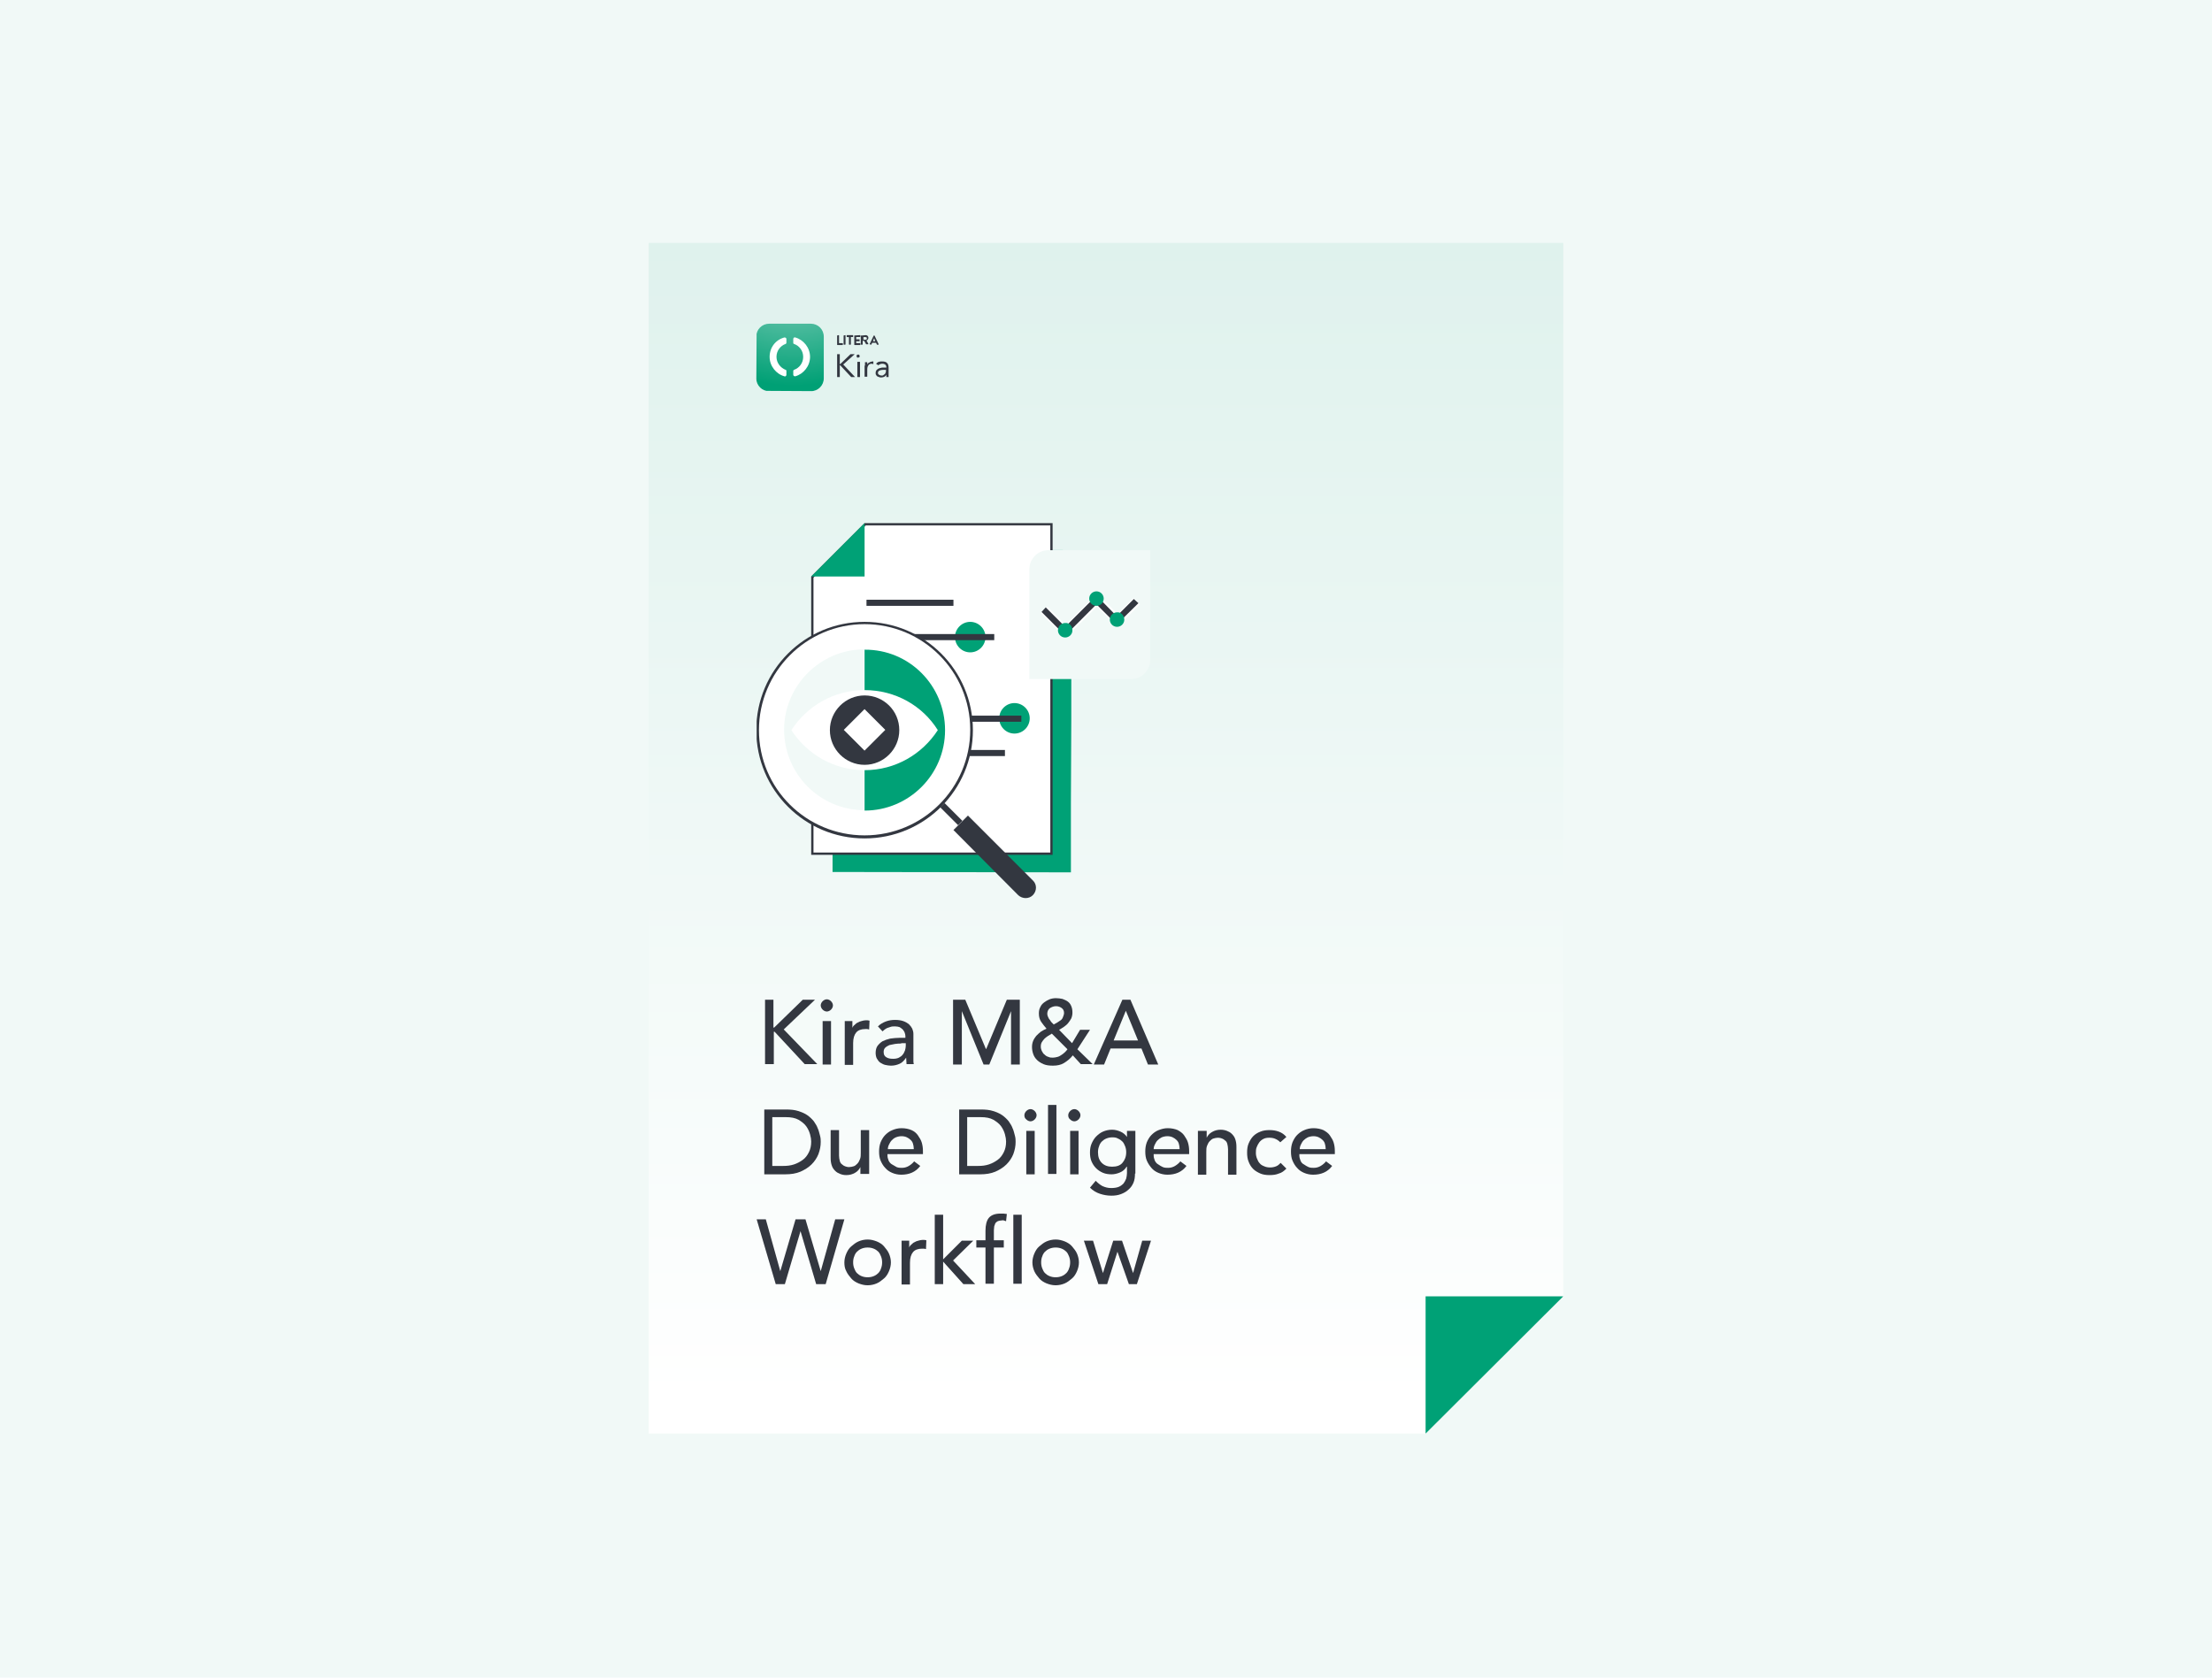 <?xml version="1.0" encoding="UTF-8"?>
<svg xmlns="http://www.w3.org/2000/svg" xmlns:xlink="http://www.w3.org/1999/xlink" version="1.1" id="Layer_1" x="0px" y="0px" viewBox="0 0 580 440" style="enable-background:new 0 0 580 440;" xml:space="preserve">
<style type="text/css">
	.st0{fill:#F1F9F7;}
	.st1{fill:url(#SVGID_1_);}
	
		.st2{clip-path:url(#SVGID_00000044862689662715514600000012905276327302011546_);fill:url(#SVGID_00000081638713884982216690000007568848297563761064_);}
	.st3{clip-path:url(#SVGID_00000082344511972547160580000014535428628556396189_);fill:#333741;}
	.st4{clip-path:url(#SVGID_00000082344511972547160580000014535428628556396189_);fill:#FFFFFF;}
	.st5{clip-path:url(#SVGID_00000126320797448647233210000003336570105351841692_);fill:#00A176;}
	.st6{clip-path:url(#SVGID_00000126320797448647233210000003336570105351841692_);fill:#FFFFFF;}
	.st7{clip-path:url(#SVGID_00000126320797448647233210000003336570105351841692_);fill:#333740;}
	.st8{clip-path:url(#SVGID_00000126320797448647233210000003336570105351841692_);}
	.st9{fill:#333740;}
	.st10{clip-path:url(#SVGID_00000126320797448647233210000003336570105351841692_);fill:#F1F9F7;}
	.st11{fill:#FFFFFF;}
	.st12{fill:#00A176;}
</style>
<g>
	<g>
		<rect class="st0" width="580" height="440"></rect>
	</g>
</g>
<linearGradient id="SVGID_1_" gradientUnits="userSpaceOnUse" x1="290" y1="367" x2="290" y2="-287.172">
	<stop offset="0" style="stop-color:#FFFFFF"></stop>
	<stop offset="1" style="stop-color:#BAE2D8"></stop>
</linearGradient>
<polygon class="st1" points="409.9,63.7 409.9,340 373.8,376 170.1,376 170.1,63.7 "></polygon>
<g>
	<g>
		<defs>
			<path id="SVGID_00000123425418672448164110000016043542854231523994_" d="M201.7,84.9c-1.9,0-3.4,1.5-3.4,3.4v10.9     c0,1.9,1.5,3.4,3.4,3.4h10.9c1.9,0,3.4-1.5,3.4-3.4V88.3c0-1.9-1.5-3.4-3.4-3.4H201.7z"></path>
		</defs>
		<clipPath id="SVGID_00000016047808174429992050000002929752778966143405_">
			<use xlink:href="#SVGID_00000123425418672448164110000016043542854231523994_" style="overflow:visible;"></use>
		</clipPath>
		
			<radialGradient id="SVGID_00000083088322912837271600000018260453519220486554_" cx="-12.602" cy="617.252" r="0.392" gradientTransform="matrix(-0.153 101.265 101.733 0.153 -62589.031 1243.048)" gradientUnits="userSpaceOnUse">
			<stop offset="0" style="stop-color:#BBE2D8"></stop>
			<stop offset="1" style="stop-color:#00A075"></stop>
		</radialGradient>
		
			<polygon style="clip-path:url(#SVGID_00000016047808174429992050000002929752778966143405_);fill:url(#SVGID_00000083088322912837271600000018260453519220486554_);" points="    216,84.9 216,102.6 198.3,102.5 198.4,84.9   "></polygon>
	</g>
	<g>
		<defs>
			<rect id="SVGID_00000072276432758133327180000007361819675300055988_" x="198.4" y="84.9" width="34.6" height="17.6"></rect>
		</defs>
		<clipPath id="SVGID_00000165957227367837793870000004025654290079547306_">
			<use xlink:href="#SVGID_00000072276432758133327180000007361819675300055988_" style="overflow:visible;"></use>
		</clipPath>
		<path style="clip-path:url(#SVGID_00000165957227367837793870000004025654290079547306_);fill:#333741;" d="M219.5,88    C219.5,88,219.5,88,219.5,88l0.4-0.1c0,0,0.1,0,0.1,0.1V90h0.9c0,0,0.1,0,0.1,0.1v0.3c0,0,0,0.1-0.1,0.1h-1.3c0,0-0.1,0-0.1-0.1    V88z"></path>
		<path style="clip-path:url(#SVGID_00000165957227367837793870000004025654290079547306_);fill:#333741;" d="M221.2,88    C221.2,88,221.3,88,221.2,88l0.4-0.1c0,0,0.1,0,0.1,0.1v2.3c0,0,0,0.1-0.1,0.1h-0.3c0,0-0.1,0-0.1-0.1V88z"></path>
		<path style="clip-path:url(#SVGID_00000165957227367837793870000004025654290079547306_);fill:#333741;" d="M222.6,88.4h-0.5    c0,0-0.1,0-0.1-0.1V88c0,0,0-0.1,0.1-0.1h1.5c0,0,0.1,0,0.1,0.1v0.3c0,0,0,0.1-0.1,0.1h-0.5v1.9c0,0,0,0.1-0.1,0.1h-0.3    c0,0-0.1,0-0.1-0.1V88.4z"></path>
		<path style="clip-path:url(#SVGID_00000165957227367837793870000004025654290079547306_);fill:#333741;" d="M224,88    C224,88,224,88,224,88l1.5-0.1c0,0,0.1,0,0.1,0.1v0.3c0,0,0,0.1-0.1,0.1h-1v0.6h0.8c0,0,0.1,0,0.1,0.1v0.3c0,0,0,0.1-0.1,0.1h-0.8    V90h1c0,0,0.1,0,0.1,0.1v0.3c0,0,0,0.1-0.1,0.1h-1.4c0,0-0.1,0-0.1-0.1V88z"></path>
		<path style="clip-path:url(#SVGID_00000165957227367837793870000004025654290079547306_);fill:#333741;" d="M226,88    C226,88,226.1,88,226,88l1-0.1c0.4,0,0.7,0.3,0.7,0.7c0,0.3-0.2,0.6-0.5,0.7l0.5,0.9c0,0,0,0.1-0.1,0.1h-0.4c0,0,0,0-0.1,0    l-0.5-0.9h-0.4v0.9c0,0,0,0.1-0.1,0.1h-0.3c0,0-0.1,0-0.1-0.1V88z M227,89.1c0.2,0,0.3-0.2,0.3-0.4c0-0.2-0.2-0.3-0.3-0.3h-0.6    v0.7H227z"></path>
		<path style="clip-path:url(#SVGID_00000165957227367837793870000004025654290079547306_);fill:#333741;" d="M228,90.3l1.1-2.3    c0,0,0,0,0.1,0h0c0,0,0,0,0.1,0l1.1,2.3c0,0,0,0.1-0.1,0.1h-0.3c-0.1,0-0.1,0-0.1-0.1l-0.2-0.4h-1l-0.2,0.4c0,0,0,0.1-0.1,0.1    L228,90.3C228,90.4,228,90.3,228,90.3 M229.5,89.5l-0.3-0.8h0l-0.3,0.8H229.5z"></path>
		<path style="clip-path:url(#SVGID_00000165957227367837793870000004025654290079547306_);fill:#FFFFFF;" d="M203.6,93.6    c0-1.6,1-2.9,2.4-3.4c0.1,0,0.2-0.2,0.2-0.3v-1c0-0.2-0.2-0.4-0.5-0.4c-2.3,0.6-3.9,2.6-3.9,5.1c0,2.4,1.7,4.5,3.9,5.1    c0.2,0.1,0.5-0.1,0.5-0.4v-1c0-0.2-0.1-0.3-0.2-0.3C204.7,96.5,203.6,95.2,203.6,93.6"></path>
		<path style="clip-path:url(#SVGID_00000165957227367837793870000004025654290079547306_);fill:#FFFFFF;" d="M212.4,93.6    c0-2.4-1.7-4.5-3.9-5.1c-0.2-0.1-0.5,0.1-0.5,0.4v1c0,0.2,0.1,0.3,0.2,0.3c1.4,0.5,2.4,1.8,2.4,3.4c0,1.6-1,2.9-2.4,3.4    c-0.1,0-0.2,0.2-0.2,0.3v1c0,0.2,0.2,0.4,0.5,0.4C210.7,98.1,212.4,96,212.4,93.6"></path>
		<polygon style="clip-path:url(#SVGID_00000165957227367837793870000004025654290079547306_);fill:#333741;" points="219.5,92.9     220.2,92.9 220.2,95.5 220.3,95.5 223,92.9 224.1,92.9 221.1,95.6 224.2,98.9 223.2,98.9 220.3,95.8 220.2,95.8 220.2,98.9     219.5,98.9   "></polygon>
		<path style="clip-path:url(#SVGID_00000165957227367837793870000004025654290079547306_);fill:#333741;" d="M224.6,93.4    c0-0.1,0-0.2,0.1-0.3c0.1-0.1,0.2-0.1,0.3-0.1c0.1,0,0.3,0,0.3,0.1c0.1,0.1,0.1,0.2,0.1,0.3c0,0.1,0,0.3-0.1,0.3s-0.2,0.1-0.3,0.1    c-0.1,0-0.3,0-0.3-0.1C224.7,93.6,224.6,93.5,224.6,93.4 M224.8,94.9h0.7v4h-0.7V94.9z"></path>
		<path style="clip-path:url(#SVGID_00000165957227367837793870000004025654290079547306_);fill:#333741;" d="M226.8,95.9    c0-0.2,0-0.4,0-0.5c0-0.2,0-0.3,0-0.4h0.6c0,0.1,0,0.2,0,0.3c0,0.1,0,0.2,0,0.3h0c0-0.1,0.1-0.2,0.2-0.3c0.1-0.1,0.2-0.2,0.3-0.2    c0.1-0.1,0.2-0.1,0.4-0.2c0.1,0,0.3-0.1,0.5-0.1c0,0,0.1,0,0.1,0c0,0,0.1,0,0.1,0l0,0.7c-0.1,0-0.2-0.1-0.4-0.1    c-0.4,0-0.7,0.1-0.9,0.4c-0.2,0.3-0.3,0.6-0.3,1.1v1.9h-0.7V95.9z"></path>
		<path style="clip-path:url(#SVGID_00000165957227367837793870000004025654290079547306_);fill:#333741;" d="M229.7,95.4    c0.2-0.2,0.4-0.4,0.7-0.5c0.3-0.1,0.6-0.1,0.9-0.1c0.6,0,1,0.1,1.3,0.4c0.3,0.3,0.4,0.7,0.4,1.3v1.7c0,0.1,0,0.2,0,0.4    c0,0.1,0,0.2,0,0.3h-0.6c0-0.1,0-0.2,0-0.3c0-0.1,0-0.2,0-0.3h0c-0.1,0.2-0.3,0.4-0.5,0.5c-0.2,0.1-0.5,0.2-0.8,0.2    c-0.2,0-0.4,0-0.6-0.1c-0.2-0.1-0.3-0.1-0.5-0.2c-0.1-0.1-0.2-0.2-0.3-0.4c-0.1-0.1-0.1-0.3-0.1-0.5c0-0.3,0.1-0.6,0.3-0.8    c0.2-0.2,0.4-0.3,0.6-0.4c0.3-0.1,0.5-0.1,0.8-0.2c0.3,0,0.6,0,0.8,0h0.3v-0.1c0-0.3-0.1-0.5-0.3-0.7c-0.2-0.1-0.4-0.2-0.7-0.2    c-0.2,0-0.4,0-0.6,0.1c-0.2,0.1-0.4,0.2-0.5,0.3L229.7,95.4z M231.6,97c-0.4,0-0.8,0.1-1,0.2c-0.2,0.1-0.4,0.3-0.4,0.6    c0,0.2,0.1,0.4,0.3,0.5c0.2,0.1,0.4,0.2,0.6,0.2c0.2,0,0.4,0,0.5-0.1c0.1-0.1,0.3-0.2,0.4-0.3c0.1-0.1,0.2-0.2,0.2-0.4    c0.1-0.1,0.1-0.3,0.1-0.5V97H231.6z"></path>
	</g>
	<g>
		<defs>
			<rect id="SVGID_00000127737310817826867390000004371454121514118019_" x="198.4" y="137.2" width="103.3" height="98.6"></rect>
		</defs>
		<clipPath id="SVGID_00000150797706518759608290000012651445629256564665_">
			<use xlink:href="#SVGID_00000127737310817826867390000004371454121514118019_" style="overflow:visible;"></use>
		</clipPath>
		<path style="clip-path:url(#SVGID_00000150797706518759608290000012651445629256564665_);fill:#00A176;" d="M280.8,210.4    c0,6.1,0,12.2,0,18.4c-20.8,0-41.7-0.1-62.5-0.1l0.1-78.4c0-3.4,2.7-6.1,6.1-6.1l56.5,0.1l-0.1,8.8c0,12,0,23.9,0,35.9    L280.8,210.4z"></path>
		<polygon style="clip-path:url(#SVGID_00000150797706518759608290000012651445629256564665_);fill:#FFFFFF;" points="213,223.9     213,151.3 226.8,137.5 275.7,137.5 275.7,223.9   "></polygon>
		<path style="clip-path:url(#SVGID_00000150797706518759608290000012651445629256564665_);fill:#333740;" d="M275.4,137.8v85.8    h-62.1v-72.1l13.7-13.7H275.4z M276,137.2h-49.3l-14,14v73H276V137.2z"></path>
		
			<line style="clip-path:url(#SVGID_00000150797706518759608290000012651445629256564665_);fill:#FFFFFF;" x1="227.2" y1="158.1" x2="250" y2="158.1"></line>
		<g style="clip-path:url(#SVGID_00000150797706518759608290000012651445629256564665_);">
			<rect x="227.2" y="157.3" class="st9" width="22.8" height="1.6"></rect>
		</g>
		<path style="clip-path:url(#SVGID_00000150797706518759608290000012651445629256564665_);fill:#00A176;" d="M258.4,167.1    c0,2.2-1.8,4-4,4c-2.2,0-4-1.8-4-4c0-2.2,1.8-4,4-4C256.6,163.1,258.4,164.9,258.4,167.1"></path>
		<path style="clip-path:url(#SVGID_00000150797706518759608290000012651445629256564665_);fill:#00A176;" d="M270,188.4    c0,2.2-1.8,4-4,4c-2.2,0-4-1.8-4-4s1.8-4,4-4C268.2,184.4,270,186.2,270,188.4"></path>
		<path style="clip-path:url(#SVGID_00000150797706518759608290000012651445629256564665_);fill:#FFFFFF;" d="M238.8,197.5    c0,2.2-1.8,4-4,4c-2.2,0-4-1.8-4-4c0-2.2,1.8-4,4-4C237,193.5,238.8,195.3,238.8,197.5"></path>
		
			<line style="clip-path:url(#SVGID_00000150797706518759608290000012651445629256564665_);fill:#FFFFFF;" x1="227.2" y1="167.1" x2="260.7" y2="167.1"></line>
		<g style="clip-path:url(#SVGID_00000150797706518759608290000012651445629256564665_);">
			<rect x="227.2" y="166.3" class="st9" width="33.5" height="1.6"></rect>
		</g>
		
			<line style="clip-path:url(#SVGID_00000150797706518759608290000012651445629256564665_);fill:#FFFFFF;" x1="227.2" y1="170.5" x2="238.6" y2="170.5"></line>
		<g style="clip-path:url(#SVGID_00000150797706518759608290000012651445629256564665_);">
			<rect x="227.2" y="169.7" class="st9" width="11.4" height="1.6"></rect>
		</g>
		
			<line style="clip-path:url(#SVGID_00000150797706518759608290000012651445629256564665_);fill:#FFFFFF;" x1="230.8" y1="188.4" x2="267.8" y2="188.4"></line>
		<g style="clip-path:url(#SVGID_00000150797706518759608290000012651445629256564665_);">
			<rect x="230.8" y="187.7" class="st9" width="37" height="1.6"></rect>
		</g>
		
			<line style="clip-path:url(#SVGID_00000150797706518759608290000012651445629256564665_);fill:#FFFFFF;" x1="230.8" y1="197.5" x2="263.5" y2="197.5"></line>
		<g style="clip-path:url(#SVGID_00000150797706518759608290000012651445629256564665_);">
			<rect x="230.8" y="196.7" class="st9" width="32.7" height="1.6"></rect>
		</g>
		<path style="clip-path:url(#SVGID_00000150797706518759608290000012651445629256564665_);fill:#F1F9F7;" d="M269.9,178.1h26.7    c2.8,0,5-2.3,5-5v-28.8h-26.7c-2.8,0-5,2.3-5,5V178.1z"></path>
		<g style="clip-path:url(#SVGID_00000150797706518759608290000012651445629256564665_);">
			<path class="st11" d="M279.3,166.7c-0.3,0-0.6-0.1-0.8-0.3l-5.6-5.6l1.7-1.7l4.8,4.8l7.4-7.4c0.4-0.4,1.2-0.4,1.7,0l4.5,4.5     l4.2-4.2l1.7,1.7l-5.1,5.1c-0.4,0.4-1.2,0.4-1.7,0l-4.5-4.5l-7.4,7.4C279.9,166.6,279.6,166.7,279.3,166.7z"></path>
		</g>
		<g style="clip-path:url(#SVGID_00000150797706518759608290000012651445629256564665_);">
			<polygon class="st9" points="279.3,166.7 273.1,160.5 274.2,159.3 279.3,164.4 287.5,156.2 292.8,161.6 297.3,157.1 298.5,158.2      292.8,163.8 287.5,158.5    "></polygon>
		</g>
		<path style="clip-path:url(#SVGID_00000150797706518759608290000012651445629256564665_);fill:#00A176;" d="M281.2,165.3    c0,1.1-0.9,1.9-1.9,1.9c-1.1,0-1.9-0.9-1.9-1.9c0-1.1,0.9-1.9,1.9-1.9C280.4,163.3,281.2,164.2,281.2,165.3"></path>
		<path style="clip-path:url(#SVGID_00000150797706518759608290000012651445629256564665_);fill:#00A176;" d="M289.4,157    c0,1.1-0.9,1.9-1.9,1.9c-1.1,0-1.9-0.9-1.9-1.9c0-1.1,0.9-1.9,1.9-1.9C288.6,155.1,289.4,156,289.4,157"></path>
		<path style="clip-path:url(#SVGID_00000150797706518759608290000012651445629256564665_);fill:#00A176;" d="M294.8,162.5    c0,1.1-0.9,1.9-1.9,1.9c-1.1,0-1.9-0.9-1.9-1.9c0-1.1,0.9-1.9,1.9-1.9C293.9,160.5,294.8,161.4,294.8,162.5"></path>
		<polygon style="clip-path:url(#SVGID_00000150797706518759608290000012651445629256564665_);fill:#00A176;" points="212.7,151.2     226.7,137.2 226.7,151.2   "></polygon>
		<path style="clip-path:url(#SVGID_00000150797706518759608290000012651445629256564665_);fill:#FFFFFF;" d="M226.7,219.5    c-15.5,0-28-12.6-28-28c0-15.5,12.6-28,28-28s28,12.6,28,28C254.8,206.9,242.2,219.5,226.7,219.5"></path>
		<path style="clip-path:url(#SVGID_00000150797706518759608290000012651445629256564665_);fill:#333740;" d="M226.7,163.7    c15.3,0,27.7,12.4,27.7,27.7c0,15.3-12.4,27.7-27.7,27.7S199,206.8,199,191.5C199,176.2,211.4,163.7,226.7,163.7 M226.7,163.1    c-15.7,0-28.4,12.7-28.4,28.4c0,15.7,12.7,28.4,28.4,28.4c15.7,0,28.4-12.7,28.4-28.4C255.1,175.8,242.4,163.1,226.7,163.1"></path>
		<path style="clip-path:url(#SVGID_00000150797706518759608290000012651445629256564665_);fill:#F1F9F7;" d="M226.7,170.3v42.2    c-11.7,0-21.1-9.5-21.1-21.1C205.6,179.8,215.1,170.3,226.7,170.3"></path>
		<path style="clip-path:url(#SVGID_00000150797706518759608290000012651445629256564665_);fill:#00A176;" d="M247.8,191.5    c0,11.7-9.5,21.1-21.1,21.1v-42.2C238.4,170.3,247.8,179.8,247.8,191.5"></path>
		
			<line style="clip-path:url(#SVGID_00000150797706518759608290000012651445629256564665_);fill:#FFFFFF;" x1="247.2" y1="211.2" x2="251.9" y2="215.8"></line>
		<g style="clip-path:url(#SVGID_00000150797706518759608290000012651445629256564665_);">
			
				<rect x="248.7" y="210.2" transform="matrix(0.707 -0.707 0.707 0.707 -77.892 238.979)" class="st9" width="1.6" height="6.6"></rect>
		</g>
		<path style="clip-path:url(#SVGID_00000150797706518759608290000012651445629256564665_);fill:#333740;" d="M270.8,234.8    L270.8,234.8c-1,1-2.7,1-3.8,0L250,217.7l3.8-3.8l17.1,17.1C271.9,232,271.9,233.7,270.8,234.8"></path>
		<path style="clip-path:url(#SVGID_00000150797706518759608290000012651445629256564665_);fill:#FFFFFF;" d="M226.7,181    c-8.1,0-15.1,4.2-19.2,10.5c4.1,6.3,11.1,10.5,19.2,10.5s15.1-4.2,19.2-10.5C241.9,185.1,234.8,181,226.7,181"></path>
		<path style="clip-path:url(#SVGID_00000150797706518759608290000012651445629256564665_);fill:#333740;" d="M235.8,191.5    c0,5-4.1,9.1-9.1,9.1c-5,0-9.1-4.1-9.1-9.1c0-5,4.1-9.1,9.1-9.1C231.7,182.4,235.8,186.4,235.8,191.5"></path>
		
			<rect x="222.9" y="187.6" transform="matrix(0.707 -0.707 0.707 0.707 -68.98 216.386)" style="clip-path:url(#SVGID_00000150797706518759608290000012651445629256564665_);fill:#FFFFFF;" width="7.7" height="7.7"></rect>
	</g>
</g>
<g>
	<path class="st9" d="M200.5,262.2h2.3v7.3h0.2l7.5-7.3h3.2l-8.2,7.8l8.8,9.1H211l-7.9-8.5h-0.2v8.5h-2.3V262.2z"></path>
	<path class="st9" d="M215.2,263.7c0-0.4,0.2-0.8,0.5-1.1c0.3-0.3,0.7-0.5,1.1-0.5c0.4,0,0.8,0.2,1.1,0.5c0.3,0.3,0.5,0.7,0.5,1.1   s-0.2,0.8-0.5,1.1c-0.3,0.3-0.7,0.5-1.1,0.5c-0.4,0-0.8-0.2-1.1-0.5C215.4,264.5,215.2,264.1,215.2,263.7z M215.7,267.8h2.2v11.4   h-2.2V267.8z"></path>
	<path class="st9" d="M221.3,267.8h2.2v1.8h0c0.1-0.3,0.3-0.6,0.6-0.8c0.2-0.2,0.5-0.5,0.8-0.6c0.3-0.2,0.6-0.3,1-0.4   s0.7-0.2,1.1-0.2c0.4,0,0.7,0,1,0.1l-0.1,2.3c-0.2,0-0.4-0.1-0.5-0.1c-0.2,0-0.4,0-0.5,0c-1.1,0-1.9,0.3-2.4,0.9s-0.8,1.5-0.8,2.8   v5.7h-2.2V267.8z"></path>
	<path class="st9" d="M230.2,269.2c0.6-0.6,1.3-1,2.1-1.3c0.8-0.3,1.6-0.4,2.4-0.4c0.8,0,1.5,0.1,2.1,0.3c0.6,0.2,1.1,0.5,1.5,0.8   c0.4,0.4,0.7,0.8,0.9,1.2c0.2,0.5,0.3,0.9,0.3,1.4v5.8c0,0.4,0,0.8,0,1.1s0,0.7,0.1,1h-1.9c0-0.6-0.1-1.2-0.1-1.7h0   c-0.5,0.7-1,1.3-1.7,1.6c-0.7,0.3-1.4,0.5-2.3,0.5c-0.5,0-1-0.1-1.5-0.2c-0.5-0.1-0.9-0.4-1.3-0.6c-0.4-0.3-0.6-0.6-0.9-1.1   c-0.2-0.4-0.3-0.9-0.3-1.5c0-0.7,0.2-1.4,0.5-1.8s0.8-0.9,1.3-1.2c0.6-0.3,1.2-0.5,2-0.7c0.8-0.1,1.6-0.2,2.4-0.2h1.6v-0.5   c0-0.3-0.1-0.6-0.2-0.9s-0.3-0.5-0.5-0.8c-0.2-0.2-0.5-0.4-0.8-0.6c-0.3-0.1-0.7-0.2-1.2-0.2c-0.4,0-0.8,0-1.1,0.1   c-0.3,0.1-0.6,0.2-0.9,0.3c-0.3,0.1-0.5,0.3-0.7,0.4c-0.2,0.2-0.4,0.3-0.6,0.5L230.2,269.2z M236.3,273.7c-0.5,0-1,0-1.6,0.1   c-0.5,0.1-1,0.2-1.5,0.3c-0.4,0.2-0.8,0.4-1.1,0.7c-0.3,0.3-0.4,0.7-0.4,1.1c0,0.7,0.2,1.1,0.7,1.4s1,0.4,1.8,0.4   c0.6,0,1.1-0.1,1.5-0.3c0.4-0.2,0.8-0.5,1-0.8c0.3-0.3,0.4-0.7,0.6-1.1c0.1-0.4,0.2-0.8,0.2-1.2v-0.7H236.3z"></path>
	<path class="st9" d="M249.7,262.2h3.4l5.4,12.9h0.1l5.4-12.9h3.4v17h-2.3v-14h0l-5.7,14h-1.5l-5.7-14h0v14h-2.3V262.2z"></path>
	<path class="st9" d="M286.5,279.1h-3.1l-2.1-2.3c-0.7,0.9-1.5,1.5-2.3,2s-1.8,0.7-2.9,0.7c-1,0-1.8-0.1-2.5-0.4   c-0.7-0.3-1.3-0.7-1.7-1.1c-0.5-0.5-0.8-1-1-1.6c-0.2-0.6-0.3-1.2-0.3-1.8c0-0.6,0.1-1.1,0.3-1.6c0.2-0.5,0.5-0.9,0.8-1.3   c0.4-0.4,0.8-0.8,1.2-1.1c0.5-0.3,1-0.6,1.5-0.8c-0.5-0.6-1-1.2-1.4-1.8s-0.6-1.3-0.6-2.2c0-0.6,0.1-1.2,0.4-1.7   c0.2-0.5,0.6-0.9,1-1.2c0.4-0.3,0.9-0.6,1.4-0.8c0.5-0.2,1.1-0.3,1.7-0.3c0.6,0,1.2,0.1,1.7,0.2c0.5,0.2,1,0.4,1.4,0.7   c0.4,0.3,0.7,0.7,0.9,1.2c0.2,0.5,0.3,1,0.3,1.7c0,0.5-0.1,1-0.3,1.5c-0.2,0.4-0.5,0.8-0.8,1.2c-0.3,0.4-0.7,0.7-1.1,1   c-0.4,0.3-0.8,0.5-1.3,0.8l3.4,3.5l2.1-3.5h2.6l-3.3,5.1L286.5,279.1z M275.8,271.1c-0.3,0.2-0.7,0.4-1,0.6   c-0.3,0.2-0.7,0.5-0.9,0.7c-0.3,0.3-0.5,0.6-0.7,0.9c-0.2,0.3-0.3,0.7-0.3,1.2c0,0.4,0.1,0.8,0.3,1.2c0.2,0.4,0.4,0.7,0.7,0.9   c0.3,0.3,0.6,0.5,1,0.6c0.4,0.2,0.8,0.2,1.2,0.2c0.4,0,0.8-0.1,1.2-0.2c0.4-0.1,0.7-0.3,1-0.5s0.6-0.4,0.9-0.7   c0.3-0.3,0.5-0.5,0.7-0.8L275.8,271.1z M279,265.7c0-0.6-0.2-1-0.6-1.3c-0.4-0.3-0.9-0.5-1.5-0.5c-0.6,0-1.1,0.2-1.6,0.5   c-0.4,0.3-0.7,0.8-0.7,1.5c0,0.3,0.1,0.6,0.2,0.8s0.2,0.5,0.4,0.7s0.3,0.5,0.5,0.7c0.2,0.2,0.4,0.4,0.6,0.6   c0.3-0.2,0.6-0.3,0.9-0.5c0.3-0.2,0.6-0.4,0.9-0.6s0.5-0.5,0.6-0.8S279,266.1,279,265.7z"></path>
	<path class="st9" d="M294.3,262.2h2.1l7.3,17h-2.7l-1.7-4.2h-8.1l-1.7,4.2h-2.7L294.3,262.2z M298.4,272.9l-3.2-7.8h0l-3.2,7.8   H298.4z"></path>
	<path class="st9" d="M200.2,291h5.9c1.2,0,2.3,0.1,3.2,0.4c0.9,0.3,1.7,0.6,2.4,1.1s1.2,1,1.7,1.6c0.4,0.6,0.8,1.2,1,1.8   c0.3,0.6,0.4,1.2,0.6,1.9s0.2,1.2,0.2,1.7c0,1.1-0.2,2.1-0.6,3.2c-0.4,1-1,1.9-1.8,2.7c-0.8,0.8-1.8,1.4-2.9,1.9   c-1.2,0.5-2.5,0.7-4,0.7h-5.5V291z M202.5,305.8h2.9c1,0,1.9-0.1,2.8-0.4c0.9-0.3,1.6-0.7,2.3-1.2s1.2-1.2,1.6-2   c0.4-0.8,0.6-1.7,0.6-2.8c0-0.5-0.1-1.2-0.3-1.9c-0.2-0.7-0.5-1.4-1-2.1c-0.5-0.7-1.2-1.2-2-1.7c-0.9-0.5-2-0.7-3.4-0.7h-3.5V305.8   z"></path>
	<path class="st9" d="M227.8,307.9h-2.2v-1.8h0c-0.3,0.6-0.7,1.1-1.4,1.5c-0.7,0.4-1.4,0.6-2.3,0.6c-0.6,0-1.1-0.1-1.6-0.3   s-0.9-0.4-1.3-0.8c-0.4-0.4-0.7-0.8-0.9-1.4c-0.2-0.6-0.3-1.2-0.3-2v-7.3h2.2v6.7c0,0.5,0.1,1,0.2,1.4s0.3,0.7,0.6,0.9   c0.2,0.2,0.5,0.4,0.8,0.5s0.6,0.2,1,0.2c0.4,0,0.9-0.1,1.2-0.2c0.4-0.1,0.7-0.4,1-0.7c0.3-0.3,0.5-0.7,0.7-1.2   c0.2-0.5,0.2-1,0.2-1.7v-5.9h2.2V307.9z"></path>
	<path class="st9" d="M232.7,303c0,0.5,0.1,0.9,0.3,1.4c0.2,0.4,0.5,0.8,0.9,1s0.8,0.5,1.2,0.7c0.5,0.2,0.9,0.2,1.4,0.2   c0.7,0,1.3-0.2,1.8-0.5c0.5-0.3,1-0.7,1.4-1.2l1.6,1.2c-1.2,1.6-2.9,2.3-5,2.3c-0.9,0-1.7-0.2-2.4-0.5s-1.3-0.7-1.8-1.3   c-0.5-0.5-0.9-1.2-1.2-1.9c-0.3-0.7-0.4-1.5-0.4-2.4c0-0.8,0.1-1.6,0.4-2.4c0.3-0.7,0.7-1.4,1.2-1.9c0.5-0.5,1.1-1,1.9-1.3   c0.7-0.3,1.5-0.5,2.4-0.5c1,0,1.9,0.2,2.6,0.5s1.3,0.8,1.7,1.4s0.8,1.2,1,1.9c0.2,0.7,0.3,1.4,0.3,2.2v0.8H232.7z M239.6,301.3   c0-0.5-0.1-0.9-0.2-1.3c-0.1-0.4-0.3-0.7-0.6-1c-0.3-0.3-0.6-0.5-1-0.7c-0.4-0.2-0.9-0.3-1.4-0.3c-0.5,0-1,0.1-1.5,0.3   s-0.8,0.5-1.1,0.8c-0.3,0.3-0.5,0.7-0.7,1.1c-0.2,0.4-0.3,0.8-0.3,1.2H239.6z"></path>
	<path class="st9" d="M251.3,291h5.9c1.2,0,2.3,0.1,3.2,0.4c0.9,0.3,1.7,0.6,2.4,1.1s1.2,1,1.7,1.6c0.4,0.6,0.8,1.2,1,1.8   c0.3,0.6,0.4,1.2,0.6,1.9s0.2,1.2,0.2,1.7c0,1.1-0.2,2.1-0.6,3.2c-0.4,1-1,1.9-1.8,2.7c-0.8,0.8-1.8,1.4-2.9,1.9   c-1.2,0.5-2.5,0.7-4,0.7h-5.5V291z M253.6,305.8h2.9c1,0,1.9-0.1,2.8-0.4c0.9-0.3,1.6-0.7,2.3-1.2s1.2-1.2,1.6-2   c0.4-0.8,0.6-1.7,0.6-2.8c0-0.5-0.1-1.2-0.3-1.9c-0.2-0.7-0.5-1.4-1-2.1c-0.5-0.7-1.2-1.2-2-1.7c-0.9-0.5-2-0.7-3.4-0.7h-3.5V305.8   z"></path>
	<path class="st9" d="M268.6,292.5c0-0.4,0.2-0.8,0.5-1.1c0.3-0.3,0.7-0.5,1.1-0.5c0.4,0,0.8,0.2,1.1,0.5c0.3,0.3,0.5,0.7,0.5,1.1   s-0.2,0.8-0.5,1.1c-0.3,0.3-0.7,0.5-1.1,0.5c-0.4,0-0.8-0.2-1.1-0.5C268.7,293.3,268.6,292.9,268.6,292.5z M269.1,296.6h2.2v11.4   h-2.2V296.6z"></path>
	<path class="st9" d="M274.8,289.8h2.2v18.1h-2.2V289.8z"></path>
	<path class="st9" d="M280.1,292.5c0-0.4,0.2-0.8,0.5-1.1c0.3-0.3,0.7-0.5,1.1-0.5c0.4,0,0.8,0.2,1.1,0.5c0.3,0.3,0.5,0.7,0.5,1.1   s-0.2,0.8-0.5,1.1c-0.3,0.3-0.7,0.5-1.1,0.5c-0.4,0-0.8-0.2-1.1-0.5C280.2,293.3,280.1,292.9,280.1,292.5z M280.6,296.6h2.2v11.4   h-2.2V296.6z"></path>
	<path class="st9" d="M297.6,307.8c0,0.9-0.1,1.7-0.4,2.4s-0.7,1.3-1.3,1.8c-0.5,0.5-1.2,0.9-2,1.2c-0.8,0.3-1.6,0.4-2.5,0.4   c-1.1,0-2.1-0.2-3-0.5c-0.9-0.3-1.8-0.8-2.6-1.6l1.5-1.8c0.6,0.6,1.2,1.1,1.8,1.4c0.7,0.3,1.4,0.5,2.2,0.5c0.8,0,1.5-0.1,2-0.3   c0.5-0.2,0.9-0.5,1.3-0.9c0.3-0.4,0.5-0.8,0.7-1.3c0.1-0.5,0.2-0.9,0.2-1.4v-1.7h-0.1c-0.4,0.7-1,1.2-1.7,1.5s-1.5,0.5-2.2,0.5   c-0.8,0-1.6-0.1-2.3-0.4s-1.3-0.7-1.8-1.2c-0.5-0.5-0.9-1.1-1.2-1.8c-0.3-0.7-0.4-1.5-0.4-2.3c0-0.8,0.1-1.6,0.4-2.3   c0.3-0.7,0.7-1.4,1.2-1.9s1.1-1,1.8-1.3c0.7-0.3,1.5-0.5,2.4-0.5c0.8,0,1.5,0.2,2.2,0.5c0.7,0.3,1.3,0.8,1.7,1.4h0v-1.6h2.2V307.8z    M291.7,298.3c-0.6,0-1.1,0.1-1.6,0.3c-0.5,0.2-0.9,0.5-1.2,0.8c-0.3,0.3-0.6,0.8-0.7,1.2c-0.2,0.5-0.3,1-0.3,1.6   c0,1.2,0.3,2.1,1,2.8s1.6,1,2.7,1c1.2,0,2.1-0.3,2.7-1s1-1.6,1-2.8c0-0.6-0.1-1.1-0.3-1.6c-0.2-0.5-0.4-0.9-0.7-1.2   c-0.3-0.3-0.7-0.6-1.2-0.8C292.8,298.4,292.3,298.3,291.7,298.3z"></path>
	<path class="st9" d="M302.5,303c0,0.5,0.1,0.9,0.3,1.4c0.2,0.4,0.5,0.8,0.9,1c0.4,0.3,0.8,0.5,1.2,0.7c0.5,0.2,0.9,0.2,1.4,0.2   c0.7,0,1.3-0.2,1.8-0.5c0.5-0.3,1-0.7,1.4-1.2l1.6,1.2c-1.2,1.6-2.9,2.3-5,2.3c-0.9,0-1.7-0.2-2.4-0.5c-0.7-0.3-1.3-0.7-1.8-1.3   s-0.9-1.2-1.2-1.9c-0.3-0.7-0.4-1.5-0.4-2.4c0-0.8,0.1-1.6,0.4-2.4c0.3-0.7,0.7-1.4,1.2-1.9c0.5-0.5,1.1-1,1.9-1.3s1.5-0.5,2.4-0.5   c1,0,1.9,0.2,2.6,0.5c0.7,0.4,1.3,0.8,1.7,1.4c0.4,0.6,0.8,1.2,1,1.9s0.3,1.4,0.3,2.2v0.8H302.5z M309.3,301.3   c0-0.5-0.1-0.9-0.2-1.3c-0.1-0.4-0.3-0.7-0.6-1c-0.3-0.3-0.6-0.5-1-0.7c-0.4-0.2-0.9-0.3-1.4-0.3c-0.5,0-1,0.1-1.5,0.3   c-0.4,0.2-0.8,0.5-1.1,0.8c-0.3,0.3-0.5,0.7-0.7,1.1c-0.2,0.4-0.3,0.8-0.3,1.2H309.3z"></path>
	<path class="st9" d="M314.2,296.6h2.2v1.8h0c0.3-0.6,0.7-1.1,1.4-1.5c0.7-0.4,1.4-0.6,2.3-0.6c0.5,0,1.1,0.1,1.6,0.3   s0.9,0.4,1.3,0.8c0.4,0.4,0.7,0.8,0.9,1.4c0.2,0.6,0.3,1.2,0.3,2v7.3h-2.2v-6.7c0-0.5-0.1-1-0.2-1.4c-0.1-0.4-0.3-0.7-0.6-0.9   c-0.2-0.2-0.5-0.4-0.8-0.5c-0.3-0.1-0.6-0.2-1-0.2c-0.4,0-0.9,0.1-1.2,0.2c-0.4,0.1-0.7,0.4-1,0.7c-0.3,0.3-0.5,0.7-0.7,1.2   c-0.2,0.5-0.2,1-0.2,1.7v5.9h-2.2V296.6z"></path>
	<path class="st9" d="M335.7,299.6c-0.4-0.4-0.8-0.7-1.3-0.9c-0.4-0.2-1-0.3-1.6-0.3c-0.6,0-1.1,0.1-1.5,0.3   c-0.4,0.2-0.8,0.5-1.1,0.9s-0.5,0.8-0.7,1.3c-0.2,0.5-0.2,1-0.2,1.5c0,0.5,0.1,1,0.3,1.5c0.2,0.5,0.4,0.9,0.7,1.2   c0.3,0.4,0.7,0.6,1.2,0.8c0.4,0.2,1,0.3,1.5,0.3c0.6,0,1.1-0.1,1.6-0.3s0.8-0.5,1.2-0.9l1.5,1.5c-0.6,0.6-1.2,1.1-2,1.3   c-0.7,0.3-1.5,0.4-2.4,0.4c-0.9,0-1.7-0.1-2.4-0.4c-0.7-0.3-1.4-0.7-1.9-1.2c-0.5-0.5-0.9-1.1-1.2-1.9c-0.3-0.7-0.4-1.5-0.4-2.4   s0.1-1.7,0.4-2.4c0.3-0.7,0.7-1.4,1.2-1.9c0.5-0.5,1.1-0.9,1.9-1.2c0.7-0.3,1.5-0.4,2.4-0.4c0.8,0,1.6,0.1,2.4,0.4   c0.8,0.3,1.4,0.7,2,1.4L335.7,299.6z"></path>
	<path class="st9" d="M340.7,303c0,0.5,0.1,0.9,0.3,1.4s0.5,0.8,0.9,1c0.4,0.3,0.8,0.5,1.2,0.7c0.5,0.2,0.9,0.2,1.4,0.2   c0.7,0,1.3-0.2,1.8-0.5c0.5-0.3,1-0.7,1.4-1.2l1.6,1.2c-1.2,1.6-2.9,2.3-5,2.3c-0.9,0-1.7-0.2-2.4-0.5c-0.7-0.3-1.3-0.7-1.8-1.3   c-0.5-0.5-0.9-1.2-1.2-1.9c-0.3-0.7-0.4-1.5-0.4-2.4c0-0.8,0.1-1.6,0.4-2.4c0.3-0.7,0.7-1.4,1.2-1.9c0.5-0.5,1.1-1,1.9-1.3   c0.7-0.3,1.5-0.5,2.4-0.5c1,0,1.9,0.2,2.6,0.5c0.7,0.4,1.3,0.8,1.7,1.4c0.4,0.6,0.8,1.2,1,1.9c0.2,0.7,0.3,1.4,0.3,2.2v0.8H340.7z    M347.6,301.3c0-0.5-0.1-0.9-0.2-1.3c-0.1-0.4-0.3-0.7-0.6-1c-0.3-0.3-0.6-0.5-1-0.7s-0.9-0.3-1.4-0.3c-0.5,0-1,0.1-1.5,0.3   c-0.4,0.2-0.8,0.5-1.1,0.8c-0.3,0.3-0.5,0.7-0.7,1.1c-0.2,0.4-0.3,0.8-0.3,1.2H347.6z"></path>
	<path class="st9" d="M198.4,319.8h2.4l3.8,13.6h0l4-13.6h2.6l4,13.6h0l3.8-13.6h2.4l-4.9,17H214l-4.1-13.9h0l-4.1,13.9h-2.4   L198.4,319.8z"></path>
	<path class="st9" d="M221.4,331.1c0-0.8,0.2-1.6,0.5-2.3c0.3-0.7,0.7-1.4,1.3-1.9s1.2-1,1.9-1.3c0.7-0.3,1.5-0.5,2.4-0.5   s1.6,0.2,2.4,0.5c0.7,0.3,1.4,0.7,1.9,1.3s1,1.2,1.3,1.9c0.3,0.7,0.5,1.5,0.5,2.3c0,0.8-0.2,1.6-0.5,2.3c-0.3,0.7-0.7,1.4-1.3,1.9   s-1.2,1-1.9,1.3c-0.7,0.3-1.5,0.5-2.4,0.5s-1.6-0.2-2.4-0.5c-0.7-0.3-1.4-0.7-1.9-1.3s-1-1.2-1.3-1.9   C221.5,332.7,221.4,331.9,221.4,331.1z M223.7,331.1c0,0.6,0.1,1.1,0.3,1.6c0.2,0.5,0.4,0.9,0.7,1.2c0.3,0.3,0.7,0.6,1.2,0.8   c0.5,0.2,1,0.3,1.6,0.3s1.1-0.1,1.6-0.3c0.5-0.2,0.9-0.5,1.2-0.8c0.3-0.3,0.6-0.8,0.7-1.2c0.2-0.5,0.3-1,0.3-1.6   c0-0.6-0.1-1.1-0.3-1.6c-0.2-0.5-0.4-0.9-0.7-1.2c-0.3-0.3-0.7-0.6-1.2-0.8c-0.5-0.2-1-0.3-1.6-0.3s-1.1,0.1-1.6,0.3   c-0.5,0.2-0.9,0.5-1.2,0.8c-0.3,0.3-0.6,0.8-0.7,1.2C223.8,329.9,223.7,330.5,223.7,331.1z"></path>
	<path class="st9" d="M236.2,325.4h2.2v1.8h0c0.1-0.3,0.3-0.6,0.6-0.8c0.2-0.2,0.5-0.5,0.8-0.6c0.3-0.2,0.6-0.3,1-0.4   s0.7-0.2,1.1-0.2c0.4,0,0.7,0,1,0.1l-0.1,2.3c-0.2,0-0.4-0.1-0.5-0.1c-0.2,0-0.4,0-0.5,0c-1.1,0-1.9,0.3-2.4,0.9s-0.8,1.5-0.8,2.8   v5.7h-2.2V325.4z"></path>
	<path class="st9" d="M245.1,318.6h2.2v11.7l4.9-4.9h3l-5.3,5.2l5.8,6.2h-3.1l-5.3-5.9v5.9h-2.2V318.6z"></path>
	<path class="st9" d="M258.4,327.2h-2.4v-1.9h2.4v-2.5c0-1.5,0.3-2.7,0.9-3.4c0.6-0.7,1.6-1.1,3-1.1c0.2,0,0.5,0,0.8,0   c0.3,0,0.5,0.1,0.9,0.1l-0.2,1.9c-0.2-0.1-0.4-0.1-0.6-0.2s-0.4,0-0.6,0c-0.4,0-0.7,0.1-1,0.2c-0.2,0.1-0.4,0.3-0.6,0.5   c-0.1,0.2-0.2,0.5-0.3,0.8c0,0.3-0.1,0.7-0.1,1.1v2.6h2.6v1.9h-2.6v9.5h-2.2V327.2z"></path>
	<path class="st9" d="M265.7,318.6h2.2v18.1h-2.2V318.6z"></path>
	<path class="st9" d="M270.7,331.1c0-0.8,0.2-1.6,0.5-2.3c0.3-0.7,0.7-1.4,1.3-1.9s1.2-1,1.9-1.3c0.7-0.3,1.5-0.5,2.4-0.5   s1.6,0.2,2.4,0.5c0.7,0.3,1.4,0.7,1.9,1.3s1,1.2,1.3,1.9c0.3,0.7,0.5,1.5,0.5,2.3c0,0.8-0.2,1.6-0.5,2.3c-0.3,0.7-0.7,1.4-1.3,1.9   s-1.2,1-1.9,1.3c-0.7,0.3-1.5,0.5-2.4,0.5s-1.6-0.2-2.4-0.5c-0.7-0.3-1.4-0.7-1.9-1.3s-1-1.2-1.3-1.9   C270.9,332.7,270.7,331.9,270.7,331.1z M273,331.1c0,0.6,0.1,1.1,0.3,1.6c0.2,0.5,0.4,0.9,0.7,1.2c0.3,0.3,0.7,0.6,1.2,0.8   c0.5,0.2,1,0.3,1.6,0.3s1.1-0.1,1.6-0.3c0.5-0.2,0.9-0.5,1.2-0.8c0.3-0.3,0.6-0.8,0.7-1.2c0.2-0.5,0.3-1,0.3-1.6   c0-0.6-0.1-1.1-0.3-1.6c-0.2-0.5-0.4-0.9-0.7-1.2c-0.3-0.3-0.7-0.6-1.2-0.8c-0.5-0.2-1-0.3-1.6-0.3s-1.1,0.1-1.6,0.3   c-0.5,0.2-0.9,0.5-1.2,0.8c-0.3,0.3-0.6,0.8-0.7,1.2C273.1,329.9,273,330.5,273,331.1z"></path>
	<path class="st9" d="M284.2,325.4h2.4l2.6,8.5h0l2.7-8.5h2.3l2.9,8.5h0l2.4-8.5h2.3l-3.7,11.4H296l-3-8.5h0l-2.7,8.5h-2.3   L284.2,325.4z"></path>
</g>
<polygon class="st12" points="409.9,340 373.8,376 373.8,340 "></polygon>
</svg>
